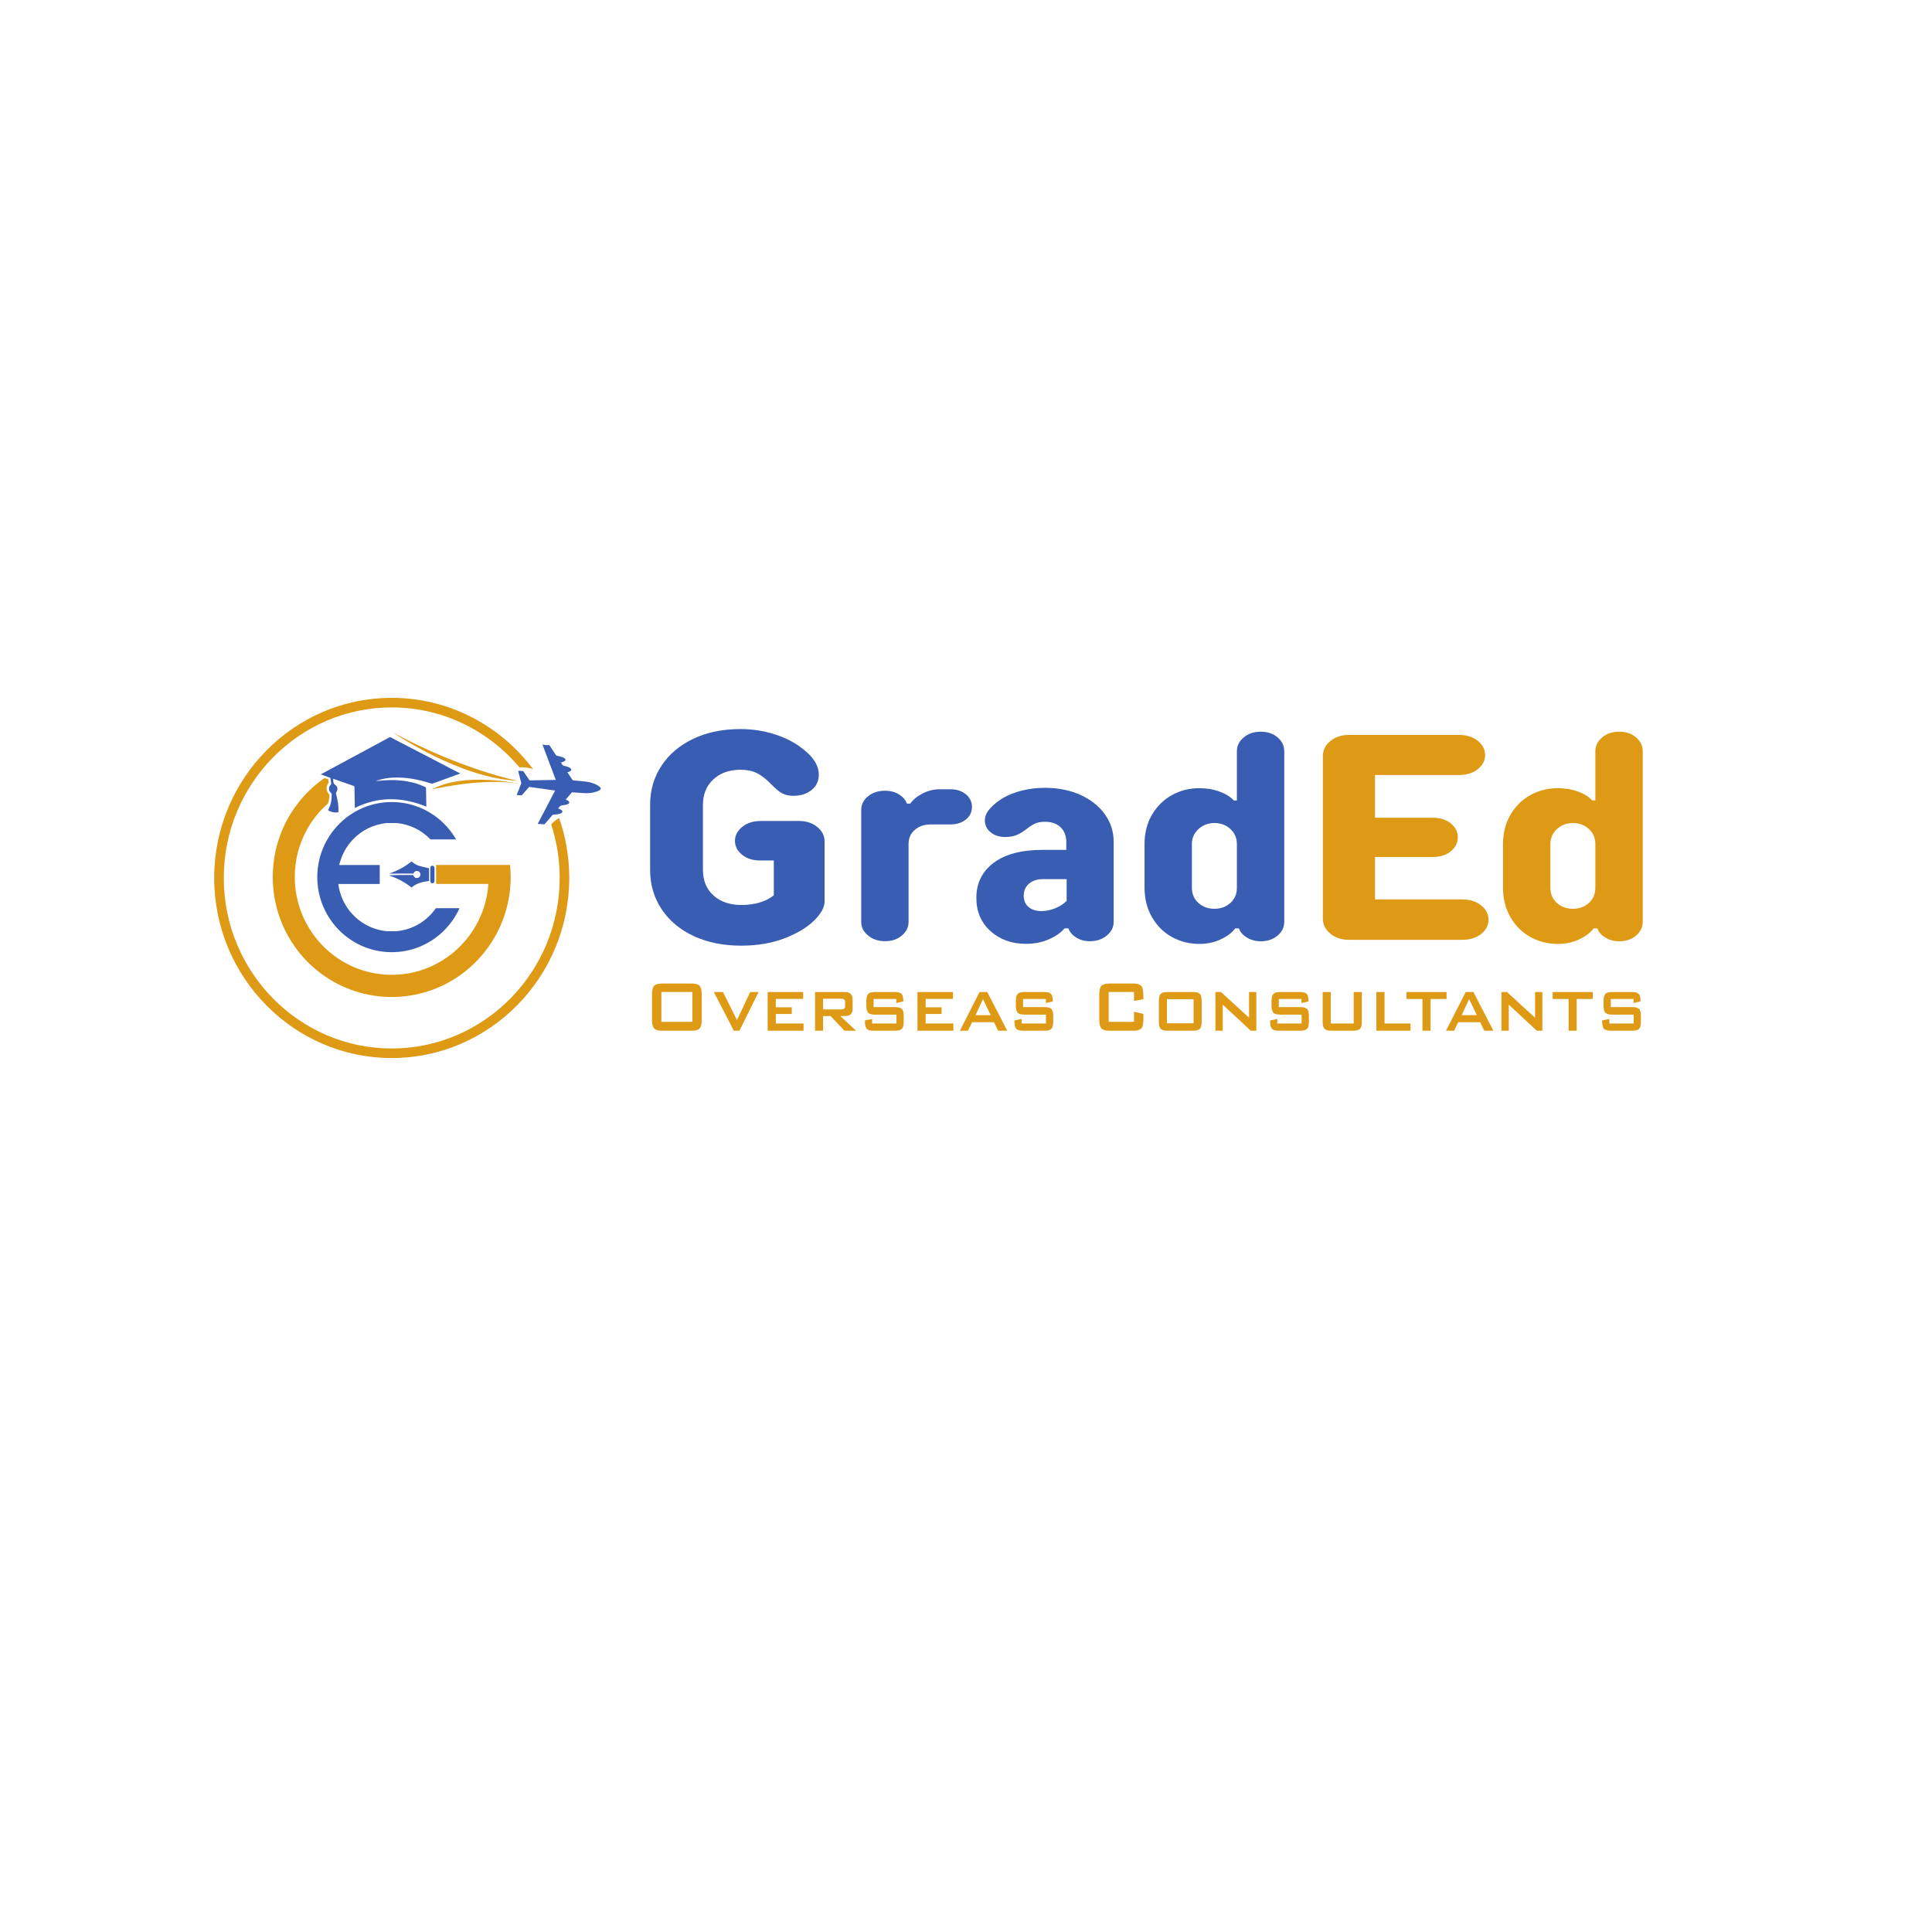 <svg xmlns="http://www.w3.org/2000/svg" xmlns:xlink="http://www.w3.org/1999/xlink" width="1080" zoomAndPan="magnify" viewBox="0 0 810 810" height="1080" preserveAspectRatio="xMidYMid meet" version="1.0"><path fill="#385db3" d="M 335 344.195 C 338.047 344.195 340.598 345.035 342.645 346.715 C 344.691 348.391 345.715 350.414 345.715 352.785 L 345.715 377.945 C 345.715 380.398 344.238 383.078 341.285 385.98 C 338.332 388.887 334.191 391.363 328.859 393.406 C 323.523 395.449 317.473 396.473 310.711 396.473 C 303.188 396.473 296.543 395.125 290.781 392.422 C 285.016 389.723 280.543 385.961 277.352 381.133 C 274.16 376.305 272.562 370.824 272.562 364.691 L 272.562 337.449 C 272.562 331.312 274.16 325.836 277.352 321.004 C 280.543 316.18 284.992 312.41 290.711 309.715 C 296.426 307.012 302.996 305.664 310.426 305.664 C 315.379 305.664 320.117 306.383 324.645 307.809 C 329.164 309.246 333 311.188 336.145 313.641 C 340.906 317.156 343.285 320.879 343.285 324.809 C 343.285 327.426 342.289 329.555 340.289 331.188 C 338.285 332.824 335.715 333.645 332.57 333.645 C 330.762 333.645 329.215 333.297 327.926 332.602 C 326.645 331.906 325.043 330.574 323.145 328.613 C 321.043 326.484 319.07 324.973 317.211 324.074 C 315.355 323.172 313.09 322.723 310.426 322.723 C 305.758 322.723 301.973 324.074 299.066 326.77 C 296.16 329.469 294.711 333.031 294.711 337.449 L 294.711 364.691 C 294.711 369.191 296.184 372.77 299.137 375.426 C 302.09 378.086 305.949 379.414 310.711 379.414 C 316.426 379.414 320.996 378.066 324.426 375.367 L 324.426 360.762 L 318.711 360.762 C 315.664 360.762 313.141 359.969 311.141 358.371 C 309.141 356.773 308.141 354.832 308.141 352.539 C 308.141 350.254 309.16 348.289 311.211 346.652 C 313.262 345.012 315.855 344.195 319 344.195 Z M 335 344.195 " fill-opacity="1" fill-rule="nonzero"/><path fill="#385db3" d="M 398.5 330.906 C 401.07 330.906 403.211 331.602 404.926 332.996 C 406.641 334.387 407.5 336.145 407.5 338.27 C 407.5 340.477 406.641 342.258 404.926 343.605 C 403.211 344.957 401.07 345.633 398.5 345.633 L 390.355 345.633 C 387.59 345.633 385.328 346.391 383.566 347.902 C 381.801 349.414 380.922 351.398 380.922 353.855 L 380.922 386.496 C 380.922 388.707 379.996 390.609 378.137 392.199 C 376.277 393.797 373.922 394.598 371.062 394.598 C 368.207 394.598 365.824 393.797 363.922 392.199 C 362.016 390.609 361.066 388.707 361.066 386.496 L 361.066 339.617 C 361.066 337.328 362.016 335.406 363.922 333.852 C 365.824 332.301 368.207 331.52 371.062 331.52 C 373.352 331.52 375.328 332.051 376.996 333.117 C 378.66 334.184 379.73 335.449 380.211 336.922 L 381.637 336.922 C 382.781 335.281 384.496 333.875 386.781 332.688 C 389.066 331.5 391.445 330.906 393.926 330.906 Z M 398.5 330.906 " fill-opacity="1" fill-rule="nonzero"/><path fill="#385db3" d="M 447.199 368.586 L 437.199 368.586 C 434.816 368.586 432.887 369.223 431.414 370.488 C 429.934 371.758 429.195 373.414 429.195 375.457 C 429.195 377.504 429.863 379.102 431.199 380.242 C 432.531 381.391 434.344 381.965 436.629 381.965 C 438.531 381.965 440.461 381.574 442.414 380.797 C 444.363 380.02 445.961 378.977 447.199 377.668 Z M 453.055 333.305 C 457.438 335.309 460.84 338.027 463.273 341.469 C 465.703 344.902 466.914 348.707 466.914 352.879 L 466.914 386.504 C 466.914 388.715 465.961 390.613 464.059 392.207 C 462.148 393.805 459.77 394.605 456.914 394.605 C 454.723 394.605 452.816 394.09 451.199 393.066 C 449.578 392.047 448.484 390.758 447.914 389.203 L 446.344 389.203 C 444.723 391.086 442.484 392.637 439.625 393.863 C 436.77 395.094 433.629 395.707 430.199 395.707 C 424.199 395.707 419.219 393.93 415.266 390.367 C 411.312 386.809 409.34 382.168 409.34 376.441 C 409.34 370.305 411.742 365.418 416.551 361.777 C 421.363 358.137 428.246 356.312 437.199 356.312 L 447.059 356.312 L 447.059 353.125 C 447.059 350.508 446.27 348.418 444.699 346.863 C 443.125 345.312 440.914 344.535 438.055 344.535 C 436.531 344.535 435.223 344.762 434.125 345.211 C 433.031 345.66 431.719 346.5 430.199 347.723 C 428.672 348.871 427.27 349.691 425.98 350.18 C 424.695 350.672 423.195 350.918 421.48 350.918 C 419.004 350.918 416.957 350.262 415.336 348.949 C 413.719 347.645 412.91 345.969 412.91 343.922 C 412.91 342.285 413.602 340.672 414.98 339.074 C 416.363 337.48 418.195 335.984 420.48 334.594 C 422.863 333.207 425.574 332.141 428.625 331.402 C 431.672 330.668 434.816 330.297 438.055 330.297 C 443.676 330.297 448.676 331.301 453.055 333.305 " fill-opacity="1" fill-rule="nonzero"/><path fill="#385db3" d="M 518.57 353.891 C 518.57 351.355 517.664 349.25 515.855 347.57 C 514.047 345.895 511.805 345.055 509.141 345.055 C 506.57 345.055 504.355 345.895 502.5 347.57 C 500.637 349.25 499.707 351.355 499.707 353.891 L 499.707 372.176 C 499.707 374.797 500.617 376.922 502.426 378.555 C 504.234 380.195 506.477 381.012 509.141 381.012 C 511.805 381.012 514.047 380.195 515.855 378.555 C 517.664 376.922 518.57 374.797 518.57 372.176 Z M 535.645 309.16 C 537.5 310.758 538.43 312.703 538.43 314.992 L 538.43 386.535 C 538.43 388.742 537.5 390.645 535.645 392.238 C 533.785 393.832 531.43 394.633 528.57 394.633 C 526.379 394.633 524.43 394.102 522.711 393.035 C 521 391.977 519.906 390.703 519.426 389.23 L 517.859 389.23 C 516.52 391.035 514.496 392.566 511.785 393.832 C 509.07 395.102 506.09 395.738 502.855 395.738 C 498.66 395.738 494.828 394.773 491.352 392.852 C 487.871 390.934 485.09 388.168 482.996 384.57 C 480.898 380.969 479.855 376.84 479.855 372.176 L 479.855 353.891 C 479.855 349.23 480.898 345.117 482.996 341.559 C 485.09 337.996 487.871 335.258 491.352 333.336 C 494.828 331.414 498.66 330.449 502.855 330.449 C 505.898 330.449 508.711 330.922 511.281 331.867 C 513.855 332.805 515.855 334.055 517.285 335.605 L 518.57 335.605 L 518.57 314.992 C 518.57 312.703 519.52 310.758 521.43 309.16 C 523.332 307.566 525.715 306.77 528.57 306.77 C 531.43 306.77 533.785 307.566 535.645 309.16 " fill-opacity="1" fill-rule="nonzero"/><path fill="#de9915" d="M 613.059 377.082 C 616.297 377.082 618.938 377.926 620.988 379.598 C 623.031 381.277 624.062 383.262 624.062 385.551 C 624.062 387.926 623.031 389.926 620.988 391.566 C 618.938 393.199 616.297 394.02 613.059 394.02 L 565.48 394.02 C 562.434 394.02 559.863 393.156 557.77 391.441 C 555.668 389.723 554.621 387.637 554.621 385.184 L 554.621 316.953 C 554.621 314.5 555.668 312.41 557.77 310.695 C 559.863 308.977 562.434 308.117 565.48 308.117 L 611.629 308.117 C 614.867 308.117 617.508 308.938 619.559 310.574 C 621.609 312.211 622.633 314.211 622.633 316.586 C 622.633 318.879 621.609 320.84 619.559 322.477 C 617.508 324.113 614.867 324.93 611.629 324.93 L 576.484 324.93 L 576.484 342.844 L 600.629 342.844 C 603.773 342.844 606.32 343.645 608.273 345.242 C 610.223 346.832 611.203 348.777 611.203 351.07 C 611.203 353.359 610.223 355.301 608.273 356.898 C 606.32 358.492 603.773 359.293 600.629 359.293 L 576.484 359.293 L 576.484 377.082 Z M 613.059 377.082 " fill-opacity="1" fill-rule="nonzero"/><path fill="#de9915" d="M 668.863 353.891 C 668.863 351.355 667.957 349.25 666.148 347.57 C 664.336 345.895 662.098 345.055 659.434 345.055 C 656.859 345.055 654.645 345.895 652.793 347.57 C 650.93 349.25 650 351.355 650 353.891 L 650 372.176 C 650 374.797 650.906 376.922 652.719 378.555 C 654.527 380.195 656.766 381.012 659.434 381.012 C 662.098 381.012 664.336 380.195 666.148 378.555 C 667.957 376.922 668.863 374.797 668.863 372.176 Z M 685.938 309.16 C 687.793 310.758 688.723 312.703 688.723 314.992 L 688.723 386.535 C 688.723 388.742 687.793 390.645 685.938 392.238 C 684.078 393.832 681.723 394.633 678.863 394.633 C 676.672 394.633 674.719 394.102 673.004 393.035 C 671.293 391.977 670.195 390.703 669.719 389.23 L 668.152 389.23 C 666.812 391.035 664.789 392.566 662.074 393.832 C 659.363 395.102 656.383 395.738 653.145 395.738 C 648.953 395.738 645.117 394.773 641.645 392.852 C 638.164 390.934 635.379 388.168 633.289 384.57 C 631.191 380.969 630.145 376.84 630.145 372.176 L 630.145 353.891 C 630.145 349.23 631.191 345.117 633.289 341.559 C 635.379 337.996 638.164 335.258 641.645 333.336 C 645.117 331.414 648.953 330.449 653.145 330.449 C 656.191 330.449 659.004 330.922 661.574 331.867 C 664.148 332.805 666.148 334.055 667.578 335.605 L 668.863 335.605 L 668.863 314.992 C 668.863 312.703 669.812 310.758 671.719 309.16 C 673.625 307.566 676.008 306.77 678.863 306.77 C 681.723 306.77 684.078 307.566 685.938 309.16 " fill-opacity="1" fill-rule="nonzero"/><path fill="#de9915" d="M 290.27 415.879 L 277.285 415.879 L 277.285 428.414 L 290.27 428.414 Z M 294.203 427.457 C 294.203 429.297 293.902 430.539 293.305 431.176 C 292.703 431.816 291.605 432.133 290.008 432.133 L 277.543 432.133 C 275.949 432.133 274.852 431.816 274.25 431.176 C 273.648 430.539 273.348 429.297 273.348 427.457 L 273.348 417.031 C 273.348 415.188 273.648 413.949 274.25 413.312 C 274.852 412.672 275.949 412.355 277.543 412.355 L 290.008 412.355 C 291.605 412.355 292.703 412.672 293.305 413.312 C 293.902 413.949 294.203 415.188 294.203 417.031 Z M 294.203 427.457 " fill-opacity="1" fill-rule="nonzero"/><path fill="#de9915" d="M 318.035 415.91 L 310 432.129 L 307.672 432.129 L 299.277 415.91 L 303.113 415.91 L 308.984 427.684 L 314.523 415.91 Z M 318.035 415.91 " fill-opacity="1" fill-rule="nonzero"/><path fill="#de9915" d="M 336.898 432.129 L 321.844 432.129 L 321.844 415.91 L 336.734 415.91 L 336.734 418.789 L 325.258 418.789 L 325.258 422.316 L 331.945 422.316 L 331.945 425.113 L 325.258 425.113 L 325.258 429.102 L 336.898 429.102 Z M 336.898 432.129 " fill-opacity="1" fill-rule="nonzero"/><path fill="#de9915" d="M 354.312 421.895 L 354.312 420.012 C 354.312 419.145 353.797 418.711 352.77 418.711 L 345.062 418.711 L 345.062 423.199 L 352.77 423.199 C 353.797 423.199 354.312 422.762 354.312 421.895 M 358.902 432.129 L 354.047 432.129 L 348.246 425.996 L 345.062 425.996 L 345.062 432.129 L 341.715 432.129 L 341.715 415.91 L 354.215 415.91 C 356.375 415.91 357.461 416.961 357.461 419.059 L 357.461 422.891 C 357.461 424.473 356.879 425.445 355.723 425.801 C 355.328 425.934 354.191 425.996 352.309 425.996 Z M 358.902 432.129 " fill-opacity="1" fill-rule="nonzero"/><path fill="#de9915" d="M 378.887 428.297 C 378.887 429.828 378.625 430.852 378.102 431.363 C 377.574 431.875 376.637 432.129 375.277 432.129 L 366.262 432.129 C 364.773 432.129 363.793 431.844 363.324 431.266 C 362.855 430.691 362.617 429.547 362.617 427.832 L 365.637 427.184 L 365.637 429.102 L 375.836 429.102 L 375.836 425.383 L 366.852 425.383 C 365.496 425.383 364.566 425.141 364.062 424.656 C 363.496 424.117 363.211 423.082 363.211 421.551 L 363.211 419.746 C 363.211 418.215 363.496 417.18 364.062 416.641 C 364.566 416.152 365.496 415.91 366.852 415.91 L 375.082 415.91 C 376.48 415.91 377.438 416.168 377.949 416.68 C 378.465 417.191 378.723 418.238 378.723 419.824 L 375.801 420.551 L 375.801 418.828 L 366.262 418.828 L 366.262 422.238 L 375.277 422.238 C 376.637 422.238 377.574 422.488 378.102 422.988 C 378.625 423.484 378.887 424.516 378.887 426.07 Z M 378.887 428.297 " fill-opacity="1" fill-rule="nonzero"/><path fill="#de9915" d="M 399.715 432.129 L 384.664 432.129 L 384.664 415.91 L 399.551 415.91 L 399.551 418.789 L 388.074 418.789 L 388.074 422.316 L 394.766 422.316 L 394.766 425.113 L 388.074 425.113 L 388.074 429.102 L 399.715 429.102 Z M 399.715 432.129 " fill-opacity="1" fill-rule="nonzero"/><path fill="#de9915" d="M 415.363 425.613 L 412.113 418.867 L 409 425.613 Z M 422.281 432.133 L 418.477 432.133 L 416.738 428.566 L 407.555 428.566 L 405.816 432.133 L 402.441 432.133 L 410.672 415.91 L 413.922 415.91 Z M 422.281 432.133 " fill-opacity="1" fill-rule="nonzero"/><path fill="#de9915" d="M 441.57 428.297 C 441.57 429.828 441.305 430.852 440.781 431.363 C 440.258 431.875 439.316 432.129 437.961 432.129 L 428.941 432.129 C 427.457 432.129 426.477 431.844 426.008 431.266 C 425.539 430.691 425.301 429.547 425.301 427.832 L 428.316 427.184 L 428.316 429.102 L 438.52 429.102 L 438.52 425.383 L 429.531 425.383 C 428.176 425.383 427.25 425.141 426.746 424.656 C 426.176 424.117 425.895 423.082 425.895 421.551 L 425.895 419.746 C 425.895 418.215 426.176 417.18 426.746 416.641 C 427.25 416.152 428.176 415.91 429.531 415.91 L 437.766 415.91 C 439.164 415.91 440.121 416.168 440.637 416.68 C 441.148 417.191 441.406 418.238 441.406 419.824 L 438.484 420.551 L 438.484 418.828 L 428.941 418.828 L 428.941 422.238 L 437.961 422.238 C 439.316 422.238 440.258 422.488 440.781 422.988 C 441.305 423.484 441.57 424.516 441.57 426.07 Z M 441.57 428.297 " fill-opacity="1" fill-rule="nonzero"/><path fill="#de9915" d="M 479.375 427.457 C 479.375 429.297 479.074 430.539 478.477 431.176 C 477.875 431.816 476.773 432.137 475.176 432.137 L 465.074 432.137 C 463.48 432.137 462.383 431.816 461.781 431.176 C 461.176 430.539 460.879 429.297 460.879 427.457 L 460.879 417.031 C 460.879 415.188 461.176 413.949 461.781 413.312 C 462.383 412.672 463.48 412.355 465.074 412.355 L 475.176 412.355 C 477.188 412.355 478.434 412.902 478.914 414 C 479.223 414.637 479.375 416.277 479.375 418.906 L 475.441 419.637 L 475.441 415.879 L 464.812 415.879 L 464.812 428.414 L 475.441 428.414 L 475.441 424.16 L 479.375 425.117 Z M 479.375 427.457 " fill-opacity="1" fill-rule="nonzero"/><path fill="#de9915" d="M 500.422 418.902 L 489.238 418.902 L 489.238 429.023 L 500.422 429.023 Z M 503.801 428.297 C 503.801 429.828 503.539 430.852 503.016 431.363 C 502.488 431.875 501.551 432.129 500.191 432.129 L 489.469 432.129 C 488.113 432.129 487.172 431.883 486.648 431.379 C 486.121 430.883 485.859 429.855 485.859 428.297 L 485.859 419.746 C 485.859 418.188 486.121 417.156 486.648 416.66 C 487.172 416.164 488.113 415.91 489.469 415.91 L 500.191 415.91 C 501.551 415.91 502.488 416.164 503.016 416.66 C 503.539 417.156 503.801 418.188 503.801 419.746 Z M 503.801 428.297 " fill-opacity="1" fill-rule="nonzero"/><path fill="#de9915" d="M 526.719 432.129 L 524.395 432.129 L 512.648 421.203 L 512.648 432.129 L 509.57 432.129 L 509.57 415.91 L 511.895 415.91 L 523.672 426.688 L 523.672 415.91 L 526.719 415.91 Z M 526.719 432.129 " fill-opacity="1" fill-rule="nonzero"/><path fill="#de9915" d="M 548.762 428.297 C 548.762 429.828 548.496 430.852 547.977 431.363 C 547.449 431.875 546.508 432.129 545.152 432.129 L 536.137 432.129 C 534.648 432.129 533.672 431.844 533.199 431.266 C 532.727 430.691 532.492 429.547 532.492 427.832 L 535.512 427.184 L 535.512 429.102 L 545.715 429.102 L 545.715 425.383 L 536.727 425.383 C 535.371 425.383 534.441 425.141 533.938 424.656 C 533.367 424.117 533.082 423.082 533.082 421.551 L 533.082 419.746 C 533.082 418.215 533.367 417.18 533.938 416.641 C 534.441 416.152 535.371 415.91 536.727 415.91 L 544.957 415.91 C 546.355 415.91 547.312 416.168 547.824 416.68 C 548.34 417.191 548.598 418.238 548.598 419.824 L 545.68 420.551 L 545.68 418.828 L 536.137 418.828 L 536.137 422.238 L 545.152 422.238 C 546.508 422.238 547.449 422.488 547.977 422.988 C 548.496 423.484 548.762 424.516 548.762 426.07 Z M 548.762 428.297 " fill-opacity="1" fill-rule="nonzero"/><path fill="#de9915" d="M 570.961 428.297 C 570.961 429.828 570.695 430.852 570.16 431.363 C 569.621 431.875 568.68 432.129 567.32 432.129 L 558.137 432.129 C 556.781 432.129 555.84 431.875 555.32 431.363 C 554.793 430.852 554.531 429.828 554.531 428.297 L 554.531 415.91 L 557.91 415.91 L 557.91 429.102 L 567.551 429.102 L 567.551 415.91 L 570.961 415.91 Z M 570.961 428.297 " fill-opacity="1" fill-rule="nonzero"/><path fill="#de9915" d="M 591.359 432.129 L 577.062 432.129 L 577.062 415.91 L 580.473 415.91 L 580.473 429.102 L 591.359 429.102 Z M 591.359 432.129 " fill-opacity="1" fill-rule="nonzero"/><path fill="#de9915" d="M 606.473 418.828 L 599.75 418.828 L 599.75 432.129 L 596.371 432.129 L 596.371 418.828 L 589.684 418.828 L 589.684 415.91 L 606.473 415.91 Z M 606.473 418.828 " fill-opacity="1" fill-rule="nonzero"/><path fill="#de9915" d="M 619.184 425.613 L 615.934 418.867 L 612.816 425.613 Z M 626.102 432.133 L 622.297 432.133 L 620.559 428.566 L 611.375 428.566 L 609.637 432.133 L 606.258 432.133 L 614.492 415.91 L 617.738 415.91 Z M 626.102 432.133 " fill-opacity="1" fill-rule="nonzero"/><path fill="#de9915" d="M 646.633 432.129 L 644.305 432.129 L 632.562 421.203 L 632.562 432.129 L 629.48 432.129 L 629.48 415.91 L 631.809 415.91 L 643.582 426.688 L 643.582 415.91 L 646.633 415.91 Z M 646.633 432.129 " fill-opacity="1" fill-rule="nonzero"/><path fill="#de9915" d="M 667.754 418.828 L 661.031 418.828 L 661.031 432.129 L 657.652 432.129 L 657.652 418.828 L 650.965 418.828 L 650.965 415.91 L 667.754 415.91 Z M 667.754 418.828 " fill-opacity="1" fill-rule="nonzero"/><path fill="#de9915" d="M 687.961 428.297 C 687.961 429.828 687.699 430.852 687.176 431.363 C 686.648 431.875 685.707 432.129 684.355 432.129 L 675.336 432.129 C 673.848 432.129 672.867 431.844 672.398 431.266 C 671.926 430.691 671.695 429.547 671.695 427.832 L 674.711 427.184 L 674.711 429.102 L 684.914 429.102 L 684.914 425.383 L 675.926 425.383 C 674.57 425.383 673.641 425.141 673.137 424.656 C 672.566 424.117 672.285 423.082 672.285 421.551 L 672.285 419.746 C 672.285 418.215 672.566 417.18 673.137 416.641 C 673.641 416.152 674.57 415.91 675.926 415.91 L 684.156 415.91 C 685.555 415.91 686.512 416.168 687.023 416.68 C 687.539 417.191 687.797 418.238 687.797 419.824 L 684.879 420.551 L 684.879 418.828 L 675.336 418.828 L 675.336 422.238 L 684.355 422.238 C 685.707 422.238 686.648 422.488 687.176 422.988 C 687.699 423.484 687.961 424.516 687.961 426.07 Z M 687.961 428.297 " fill-opacity="1" fill-rule="nonzero"/><path fill="#de9915" d="M 234.41 342.965 C 233.414 343.492 232.262 344.316 231.09 345.633 C 233.398 352.691 234.648 360.238 234.648 368.086 C 234.648 407.504 203.062 439.582 164.23 439.582 C 125.398 439.582 93.816 407.504 93.816 368.086 C 93.816 328.656 125.398 296.59 164.23 296.59 C 185.637 296.59 204.824 306.328 217.746 321.676 C 219.109 321.625 221.355 321.688 223.52 322.488 C 209.91 304.328 188.398 292.57 164.23 292.57 C 123.188 292.57 89.805 326.457 89.805 368.086 C 89.805 409.719 123.188 443.59 164.23 443.59 C 205.262 443.59 238.66 409.719 238.66 368.086 C 238.66 359.289 237.172 350.824 234.41 342.965 " fill-opacity="1" fill-rule="nonzero"/><path fill="#de9915" d="M 214.098 367.699 C 214.098 368.688 214.082 369.629 214.02 370.594 C 213.832 374.082 213.27 377.477 212.41 380.742 C 211.508 384.098 210.285 387.34 208.762 390.379 C 207.211 393.473 205.363 396.363 203.238 399.043 C 200.328 402.711 196.93 405.965 193.129 408.695 C 184.996 414.539 175.004 417.992 164.23 417.992 C 153.449 417.992 143.477 414.539 135.32 408.695 C 131.523 405.965 128.121 402.711 125.211 399.043 C 123.09 396.363 121.25 393.473 119.691 390.379 C 118.164 387.34 116.938 384.098 116.039 380.742 C 115.18 377.477 114.629 374.082 114.43 370.594 C 114.379 369.629 114.355 368.688 114.355 367.699 C 114.355 365.988 114.43 364.297 114.605 362.633 C 114.965 358.914 115.742 355.324 116.879 351.879 C 117.652 349.527 118.602 347.238 119.691 345.02 C 121.25 341.953 123.09 339.062 125.211 336.383 C 128.121 332.715 131.523 329.449 135.32 326.734 C 135.555 326.559 135.809 326.383 136.055 326.219 L 137.605 326.695 L 137.816 328.086 C 137.816 328.086 135.633 330.574 138.105 333.18 C 138.105 333.18 138.156 334.98 137.543 336.809 C 134.797 339.199 132.383 341.977 130.371 345.02 C 128.949 347.184 127.723 349.477 126.723 351.879 C 125.309 355.273 124.348 358.875 123.887 362.633 C 123.688 364.297 123.59 365.988 123.59 367.699 C 123.59 368.688 123.625 369.652 123.688 370.594 C 123.926 374.121 124.625 377.527 125.676 380.742 C 126.824 384.184 128.422 387.43 130.371 390.379 C 132.508 393.621 135.082 396.527 138.031 399.043 C 145.102 405.051 154.234 408.695 164.23 408.695 C 174.215 408.695 183.348 405.051 190.43 399.043 C 193.367 396.527 195.953 393.621 198.078 390.379 C 200.039 387.43 201.625 384.184 202.777 380.742 C 203.852 377.527 204.527 374.121 204.766 370.594 L 182.848 370.594 L 182.848 362.633 L 213.844 362.633 C 214.02 364.297 214.098 365.988 214.098 367.699 " fill-opacity="1" fill-rule="nonzero"/><path fill="#385db3" d="M 162.332 345.055 L 166.141 345.055 C 171.75 345.527 176.777 348.066 180.469 351.918 L 191.223 351.918 C 189.758 349.383 187.953 347.074 185.871 345.055 C 180.926 340.254 174.41 337.082 167.176 336.402 C 166.211 336.309 165.227 336.262 164.234 336.262 C 163.242 336.262 162.258 336.309 161.293 336.402 C 154.059 337.082 147.543 340.254 142.598 345.055 C 140.516 347.074 138.711 349.383 137.246 351.918 C 135.367 355.176 134.047 358.801 133.43 362.66 C 133.164 364.312 133.027 366.008 133.027 367.73 C 133.027 368.707 133.066 369.668 133.152 370.617 C 133.477 374.211 134.398 377.625 135.82 380.762 C 137.465 384.406 139.777 387.672 142.598 390.414 C 147.551 395.219 154.07 398.387 161.309 399.066 C 162.273 399.156 163.25 399.203 164.234 399.203 C 165.223 399.203 166.199 399.156 167.164 399.066 C 174.398 398.387 180.922 395.219 185.871 390.414 C 188.695 387.672 191.008 384.406 192.652 380.762 L 182.742 380.762 C 179.004 386.152 173.008 389.836 166.141 390.414 L 162.332 390.414 C 155.461 389.836 149.465 386.152 145.727 380.762 C 143.684 377.82 142.312 374.359 141.844 370.617 L 159.203 370.617 L 159.203 362.66 L 142.227 362.66 C 143.156 358.543 145.191 354.852 148.004 351.918 C 151.695 348.066 156.719 345.527 162.332 345.055 " fill-opacity="1" fill-rule="nonzero"/><path fill="#385db3" d="M 175.992 363.086 C 174.695 362.715 173.539 362.031 172.5 361.172 C 169.695 363.469 166.551 365.074 163.203 366.266 C 166.57 366.258 169.938 366.254 173.352 366.246 C 173.664 365.449 174.266 365.039 175.051 365.18 C 175.75 365.305 176.258 365.91 176.262 366.625 C 176.266 367.332 175.797 367.945 175.109 368.078 C 174.18 368.25 173.562 367.762 173.297 366.902 C 171.918 366.773 163.383 366.855 163.137 367.039 C 166.566 368.199 169.711 369.816 172.504 372.098 C 174.66 370.309 177.223 369.648 179.887 369.363 C 179.887 367.531 179.891 365.738 179.891 364.02 C 178.566 363.707 177.262 363.453 175.992 363.086 " fill-opacity="1" fill-rule="nonzero"/><path fill="#385db3" d="M 182.156 363.875 C 182.152 363.648 182.027 363.418 181.988 363.289 C 181.621 362.973 181.312 362.887 180.973 363.016 C 180.594 363.16 180.395 363.453 180.395 363.863 C 180.391 365.711 180.387 367.562 180.395 369.414 C 180.398 369.945 180.789 370.316 181.289 370.312 C 181.781 370.309 182.16 369.926 182.16 369.395 C 182.168 367.555 182.172 365.715 182.156 363.875 " fill-opacity="1" fill-rule="nonzero"/><path fill="#385db3" d="M 189.242 322.367 C 185.094 320.203 180.945 318.039 176.797 315.887 C 173.109 313.969 169.414 312.066 165.715 310.152 C 165.027 309.801 164.352 309.414 163.68 309.039 C 163.641 309.027 163.602 309.012 163.566 309 C 163.328 309.113 163.102 309.227 162.879 309.352 C 154.184 314.035 145.488 318.727 136.801 323.406 C 136.078 323.797 135.355 324.195 134.504 324.656 C 135.18 324.91 135.703 325.086 136.215 325.285 C 136.766 325.473 137.301 325.672 137.891 325.898 L 138.48 326.098 C 138.508 326.219 138.543 326.348 138.559 326.461 C 138.648 327.035 138.738 327.629 138.805 328.203 C 138.824 328.344 138.836 328.473 138.852 328.602 C 138.871 328.723 138.754 328.883 138.656 328.98 C 137.621 330.016 137.688 331.52 138.805 332.453 C 138.965 332.598 139.086 332.883 139.082 333.098 C 139.059 335.379 138.754 337.598 137.531 339.633 C 138.852 340.559 140.293 340.793 141.855 340.551 C 142.047 337.922 141.574 335.434 140.93 332.957 C 140.836 332.625 140.824 332.391 141.043 332.09 C 141.703 331.176 141.586 329.707 140.645 329.137 C 140.227 328.879 140.008 328.605 139.887 328.277 C 139.77 327.996 139.734 327.684 139.727 327.34 C 139.715 327.055 139.688 326.773 139.656 326.488 C 139.699 326.504 139.734 326.5 139.777 326.523 L 140.539 326.785 L 140.539 326.797 C 143.074 327.688 145.609 328.59 148.148 329.465 C 148.523 329.59 148.621 329.777 148.621 330.152 C 148.621 331.43 148.66 332.707 148.672 333.984 C 148.711 335.562 148.734 337.125 148.762 338.73 C 158.68 333.82 168.652 334.082 178.695 338.164 C 178.707 338.125 178.746 338.078 178.746 338.016 C 178.707 335.484 178.672 332.945 178.609 330.418 C 178.609 330.242 178.398 329.977 178.223 329.918 C 176.871 329.375 175.535 328.777 174.137 328.375 C 169.75 327.125 165.277 326.848 160.742 327.188 C 159.742 327.25 158.742 327.375 157.742 327.477 C 157.918 327.336 158.105 327.262 158.293 327.199 C 160.328 326.512 162.43 326.148 164.578 326.035 C 170.027 325.762 175.285 326.711 180.445 328.402 C 180.77 328.516 181.184 328.59 181.469 328.477 C 185.145 327.176 188.805 325.824 192.465 324.484 C 192.602 324.434 192.727 324.359 192.926 324.258 C 191.652 323.609 190.441 322.996 189.242 322.367 " fill-opacity="1" fill-rule="nonzero"/><path fill="#385db3" d="M 218.535 333.449 C 218.676 333.457 218.773 333.414 218.867 333.305 C 219.812 332.227 220.77 331.152 221.711 330.066 C 221.824 329.941 221.922 329.918 222.074 329.941 C 225.539 330.43 229.004 330.914 232.469 331.398 C 232.555 331.41 232.637 331.426 232.734 331.445 C 230.297 336.113 227.875 340.758 225.434 345.426 C 226.383 345.484 227.297 345.539 228.207 345.59 C 228.258 345.59 228.32 345.551 228.359 345.512 C 228.445 345.426 228.52 345.328 228.598 345.234 C 229.594 344.07 230.59 342.906 231.594 341.746 C 231.664 341.668 231.797 341.617 231.902 341.602 C 232.543 341.52 233.184 341.469 233.82 341.371 C 234.383 341.285 234.938 341.148 235.422 340.82 C 235.852 340.527 235.898 340.039 235.492 339.711 C 235.242 339.508 234.953 339.355 234.664 339.207 C 234.461 339.098 234.234 339.031 233.996 338.941 C 234.328 338.555 234.641 338.184 234.965 337.816 C 235.012 337.77 235.109 337.754 235.188 337.746 C 235.941 337.621 236.699 337.523 237.449 337.367 C 237.758 337.305 238.059 337.141 238.332 336.973 C 238.715 336.734 238.773 336.27 238.457 335.953 C 238.273 335.77 238.039 335.633 237.816 335.496 C 237.625 335.387 237.414 335.316 237.199 335.219 C 237.227 335.176 237.246 335.148 237.266 335.125 C 238.094 334.16 238.922 333.188 239.75 332.219 L 239.758 332.164 C 241.449 332.285 243.133 332.406 244.824 332.52 C 246.445 332.625 248.031 332.496 249.562 332.051 C 250.262 331.848 250.941 331.605 251.512 331.191 C 251.973 330.855 252.02 330.473 251.605 330.07 C 251.371 329.84 251.117 329.613 250.832 329.434 C 249.238 328.43 247.434 327.887 245.5 327.68 C 243.73 327.488 241.957 327.328 240.184 327.156 C 240.117 327.113 240.059 327.051 240.004 326.965 C 239.605 326.336 239.184 325.723 238.77 325.102 C 238.477 324.66 238.184 324.223 237.879 323.762 C 238.023 323.719 238.148 323.691 238.27 323.652 C 238.633 323.543 238.992 323.422 239.277 323.152 C 239.531 322.914 239.582 322.602 239.367 322.332 C 239.223 322.145 239.023 321.98 238.82 321.863 C 238.105 321.453 237.316 321.242 236.516 321.094 C 236.141 321.023 235.883 320.867 235.719 320.531 C 235.684 320.457 235.629 320.395 235.586 320.324 C 235.445 320.113 235.309 319.902 235.16 319.676 C 235.359 319.629 235.539 319.609 235.703 319.547 C 236.051 319.414 236.41 319.297 236.723 319.109 C 237.195 318.824 237.219 318.312 236.781 317.98 C 236.488 317.762 236.16 317.551 235.816 317.441 C 235.023 317.191 234.211 317 233.402 316.797 C 233.27 316.762 233.176 316.711 233.098 316.594 C 232.199 315.242 231.301 313.895 230.406 312.543 C 230.305 312.391 230.207 312.348 229.957 312.375 C 229.211 312.465 228.461 312.395 227.727 312.234 C 227.637 312.215 227.566 312.223 227.453 312.223 C 229.309 317.148 231.152 322.051 233.008 326.973 C 232.883 326.977 232.781 326.98 232.68 326.984 C 231.258 327.012 229.832 327.035 228.41 327.059 C 226.336 327.098 224.262 327.137 222.184 327.168 C 222.113 327.168 222.008 327.137 221.965 327.082 C 221.824 326.91 221.707 326.719 221.578 326.535 C 220.863 325.488 220.145 324.441 219.422 323.398 C 219.387 323.344 219.312 323.281 219.254 323.277 C 218.672 323.234 218.094 323.199 217.5 323.16 C 217.363 323.152 217.258 323.281 217.293 323.414 C 217.508 324.246 218.168 326.809 218.512 328.148 C 218.543 328.273 218.535 328.398 218.488 328.516 C 218.09 329.555 217.68 330.59 217.273 331.625 C 217.086 332.102 216.898 332.582 216.703 333.078 C 216.652 333.207 216.742 333.344 216.879 333.352 C 217.441 333.383 217.988 333.41 218.535 333.449 " fill-opacity="1" fill-rule="nonzero"/><path fill="#de9915" d="M 165.035 307.262 C 165.035 307.262 192.535 326.223 216.918 327.34 C 216.918 327.34 193.535 322.652 165.035 307.262 " fill-opacity="1" fill-rule="nonzero"/><path fill="#de9915" d="M 216.871 328.469 C 216.871 328.469 194.555 323.637 181.184 330.922 C 181.184 330.922 201.73 326.09 216.871 328.469 " fill-opacity="1" fill-rule="nonzero"/></svg>